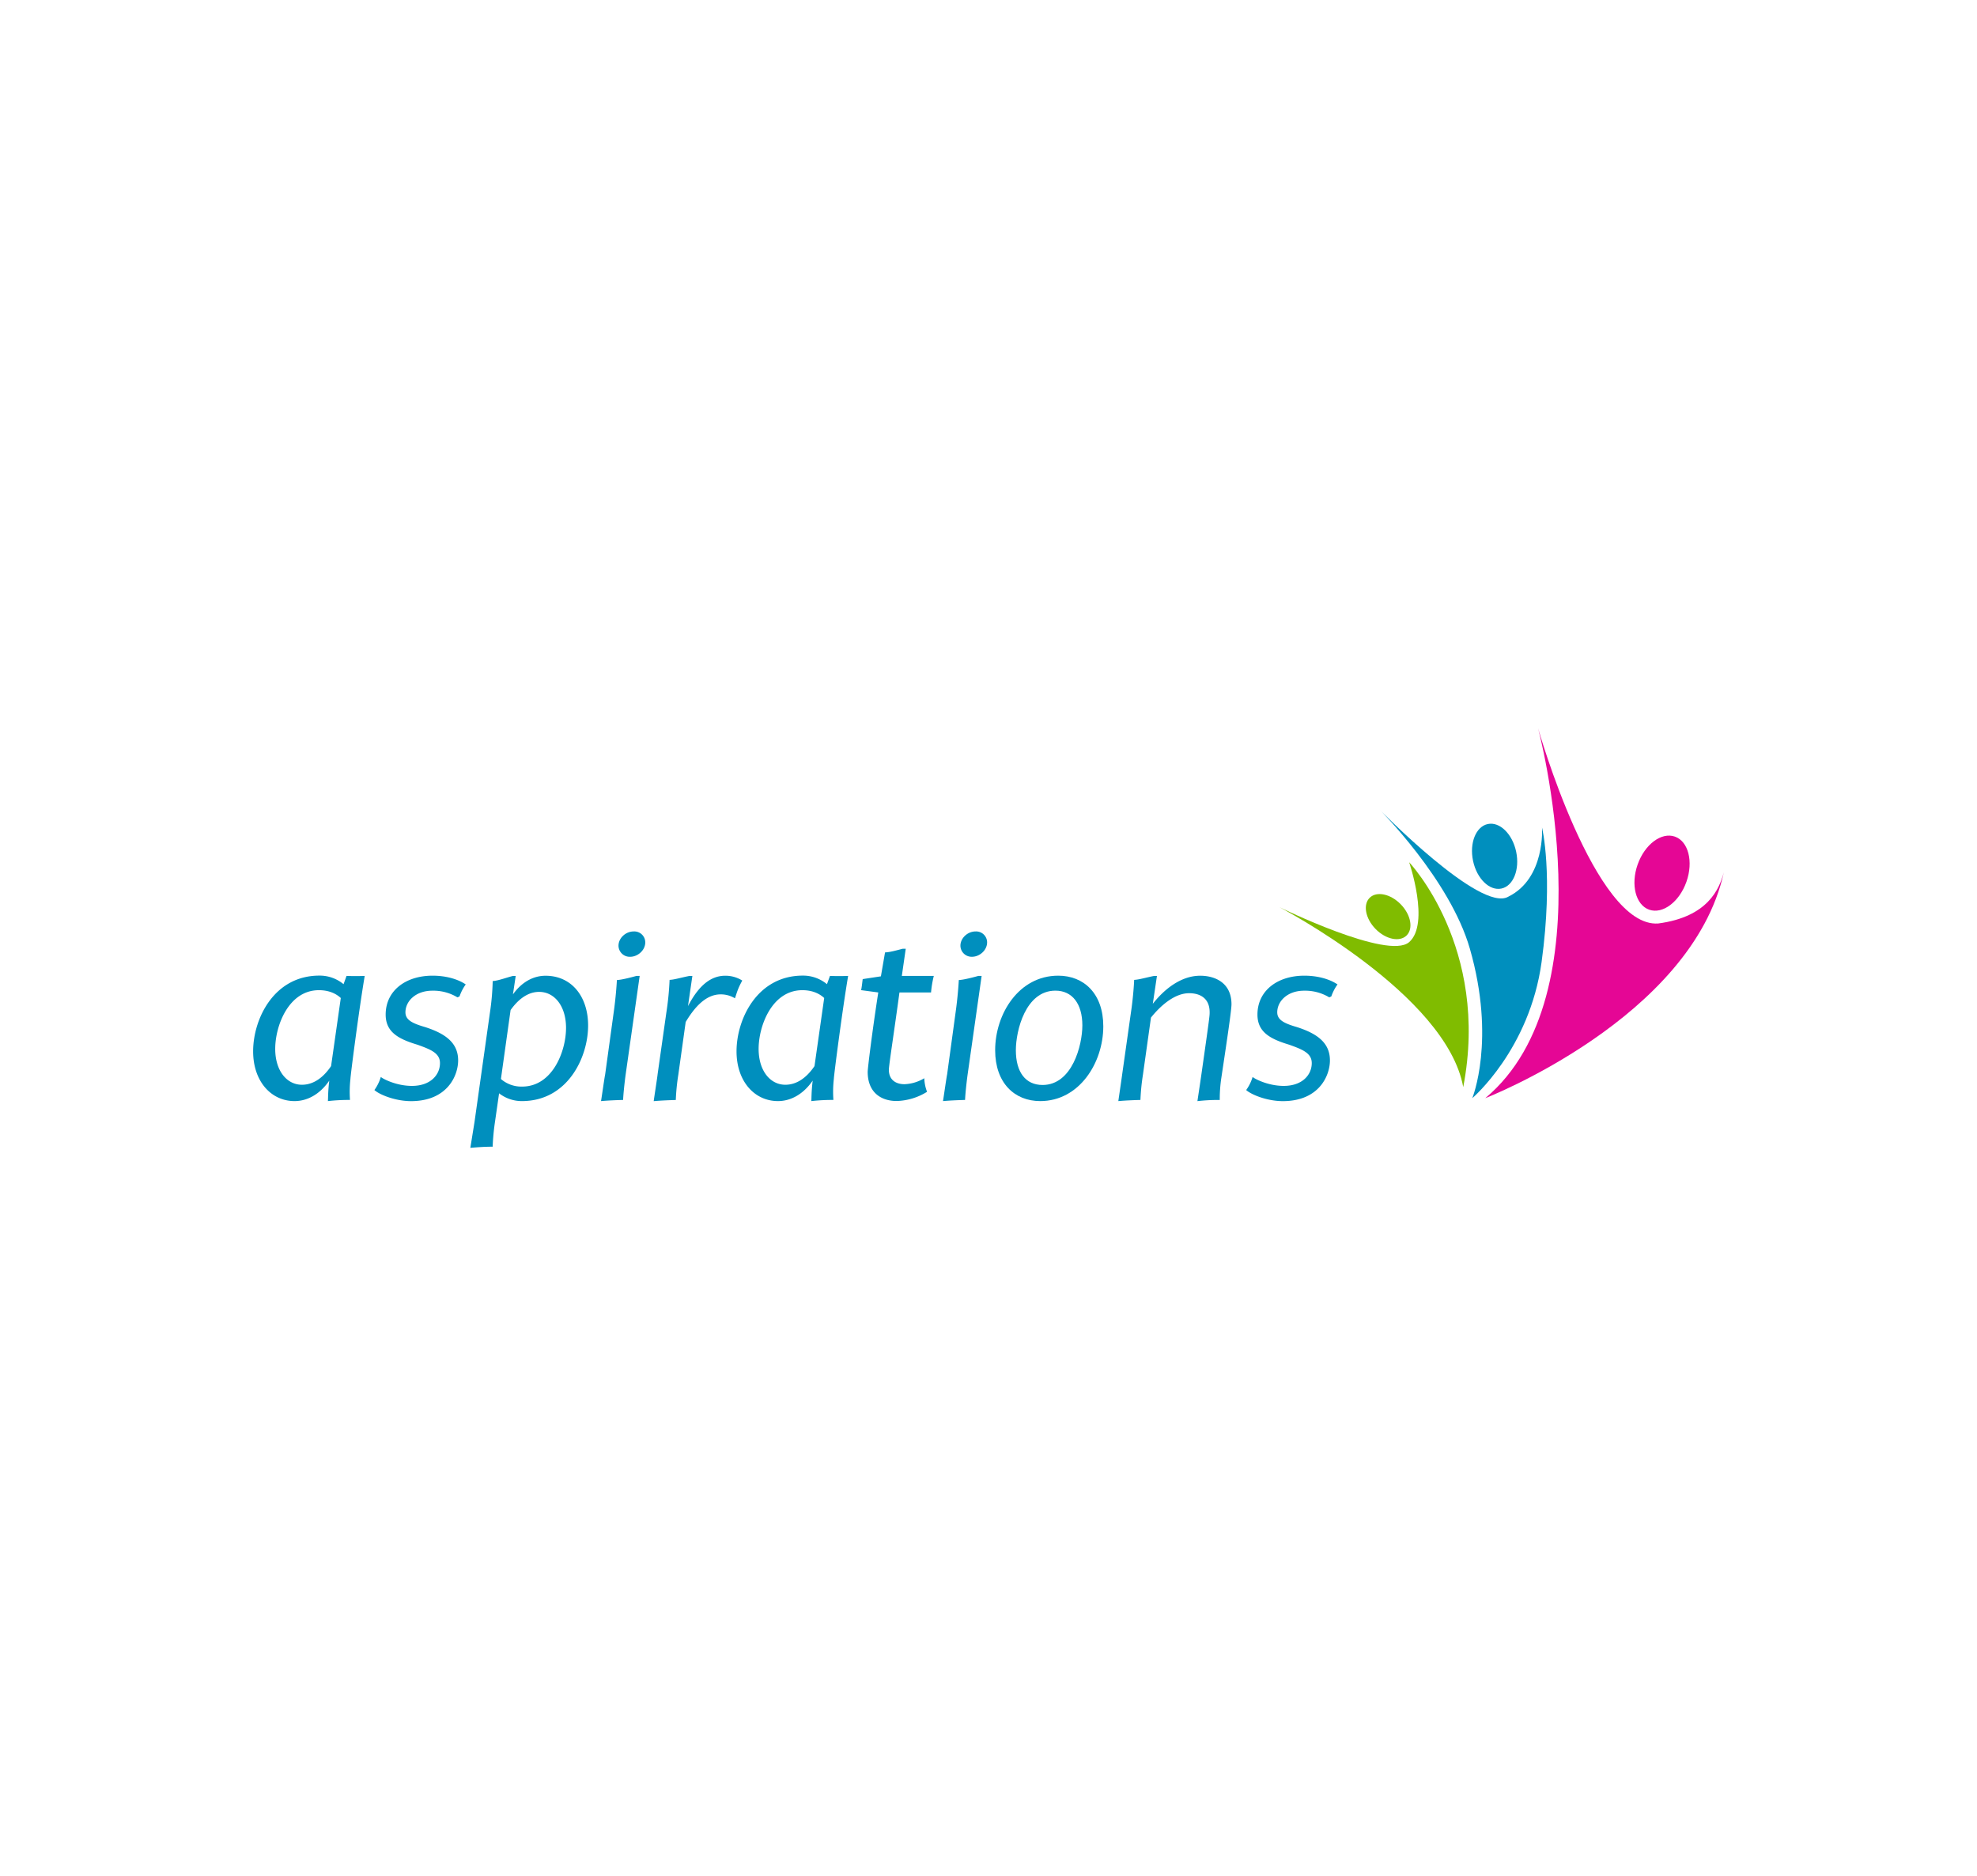 <svg id="aspirations-care" xmlns="http://www.w3.org/2000/svg" viewBox="0 0 1152 1093"><defs><style>.cls-1{fill:#008fbe;}.cls-2{fill:#e50695;}.cls-3{fill:#80bc00;}</style></defs><path class="cls-1" d="M201.93,568.6c3.35.13,7.11.13,10.59,0-3.48,20.64-8.31,58.18-8.31,59.92a67.16,67.16,0,0,0-.27,12.34,109.66,109.66,0,0,0-12.87.67c.14-1.34,0-5.5.81-11.93-5.63,8.17-13,11.93-20.25,11.93-13.67,0-24.13-11.53-24.13-29,0-18.63,11.93-44.11,38.61-44.11a21.79,21.79,0,0,1,14.08,5Zm-3.35,12.87c-2-1.88-6-4.56-12.74-4.56-17.69,0-25.47,20.78-25.47,34.19,0,12.87,6.84,20.91,15.55,20.91,6.3,0,12.07-3.62,17-10.86Z"/><path class="cls-1" d="M218.16,635.09a25.44,25.44,0,0,0,3.75-7.64c1.07,1.07,9,5.23,18.1,5.23,11,0,16.36-6.57,16.36-13.27,0-5.77-5.23-7.91-13.14-10.73-11.13-3.35-18.5-7.37-18.5-17.56,0-13.81,11.52-22.66,27.34-22.66,7.24,0,14.35,1.75,19.31,5.1a26.94,26.94,0,0,0-3.62,7l-1.21.53a27.12,27.12,0,0,0-14.61-3.88c-9.79,0-15.69,6.16-15.69,12.6,0,4.42,4,6.43,11.4,8.58,12.2,3.89,19.31,9.38,19.31,19.44,0,8.85-6.3,23.73-27.49,23.73C230.22,641.53,221.11,637.77,218.16,635.09Z"/><path class="cls-1" d="M304.09,641.53A21.5,21.5,0,0,1,290.82,637l-2.41,16.76a135,135,0,0,0-1.34,14.34c-4.29,0-8.32.27-13,.67l2.42-15,9-63.82a147,147,0,0,0,1.61-18.36c2.95-.14,7.64-1.88,11.66-2.95h1.74l-1.61,10.72c5.37-7.51,12.2-10.86,19-10.86,15.15,0,24.8,12.07,24.8,29C342.7,616.06,330.77,641.53,304.09,641.53Zm-12.2-12.87a18.15,18.15,0,0,0,12.34,4.42c17.83,0,25.6-20.78,25.6-34.18,0-12.88-6.83-21-15.68-21-6,0-11.67,3.62-16.63,10.59Z"/><path class="cls-1" d="M357.59,589.91c1.21-8.44,1.74-16.22,1.88-18.9,2.81-.13,8-1.47,11.39-2.41h1.88l-8.18,57.51c-.54,3.89-1.34,11.13-1.47,14.75-4.16.13-8.18.27-12.87.67.26-1.34,2-13.68,2.41-15.55ZM360.4,551c0-4.42,4.16-8.31,8.85-8.31A6.39,6.39,0,0,1,376,549c0,4.83-4.56,8.45-8.72,8.45A6.54,6.54,0,0,1,360.4,551Z"/><path class="cls-1" d="M388.29,589.91a170.66,170.66,0,0,0,1.88-19c2.95-.14,7.24-1.48,11.53-2.28h1.74l-2.55,17.56c5-9.52,11.67-17.7,21.72-17.7a18.43,18.43,0,0,1,9.92,2.82c-2.95,5.23-3.48,8.31-4.29,10.32a15.88,15.88,0,0,0-8.31-2.28c-8.58,0-15.15,7.38-20.38,16.09l-4.29,30.7a125.23,125.23,0,0,0-1.47,14.75c-4.16.13-8.18.27-12.87.67.26-2.15,2.14-14.08,2.27-15.69Z"/><path class="cls-1" d="M483.62,568.6c3.35.13,7.1.13,10.59,0-3.49,20.64-8.32,58.18-8.32,59.92a66,66,0,0,0-.26,12.34,109.56,109.56,0,0,0-12.87.67c.13-1.34,0-5.5.8-11.93-5.63,8.17-13,11.93-20.24,11.93-13.68,0-24.14-11.53-24.14-29,0-18.63,11.94-44.11,38.62-44.11a21.76,21.76,0,0,1,14.07,5Zm-3.36,12.87c-2-1.88-6-4.56-12.73-4.56-17.7,0-25.48,20.78-25.48,34.19,0,12.87,6.84,20.91,15.56,20.91,6.3,0,12.06-3.62,17-10.86Z"/><path class="cls-1" d="M524.11,578.25c-2.82,21-6.17,42.5-6.17,45,0,6,4.15,8.44,9.11,8.44a24,24,0,0,0,11.53-3.48,24.52,24.52,0,0,0,1.61,7.91,35.26,35.26,0,0,1-17.69,5.36c-9.25,0-16.9-5.1-16.9-17,0-2,2.69-23.86,6.17-46.25l-10-1.34c.4-1.74.67-4.56.93-6.44l10.6-1.61,2.41-13.94c3-.13,6.17-1.07,10.32-2.14h1.75l-2.28,15.82h18.63a62.29,62.29,0,0,0-1.61,9.65Z"/><path class="cls-1" d="M556.82,589.91c1.21-8.44,1.74-16.22,1.88-18.9,2.81-.13,8-1.47,11.39-2.41H572l-8.18,57.51c-.54,3.89-1.34,11.13-1.47,14.75-4.16.13-8.18.27-12.87.67.26-1.34,2-13.68,2.41-15.55ZM559.64,551c0-4.42,4.15-8.31,8.84-8.31a6.39,6.39,0,0,1,6.71,6.3c0,4.83-4.56,8.45-8.72,8.45A6.53,6.53,0,0,1,559.64,551Z"/><path class="cls-1" d="M616.61,568.46c15,0,26.28,10.46,26.28,29.5,0,21.18-13.94,43.57-36.74,43.57-15,0-26.27-10.59-26.27-29.63C579.88,590.72,593.69,568.46,616.61,568.46ZM615,577.18c-17.43,0-23.06,23.32-23.06,34.72,0,12.74,5.63,20.24,15.56,20.24,17.29,0,23.19-23.19,23.19-34.72C630.69,584.82,624.79,577.18,615,577.18Z"/><path class="cls-1" d="M659,589.91c1.47-9.78,1.88-18.63,1.88-19,2.95-.14,7.37-1.48,11.53-2.28h1.74l-2.41,16.22c6.83-8.72,16.62-16.36,27.61-16.36,8.72,0,18.24,4.16,18.24,16.63,0,3.21-2.28,18.77-5.9,42.76a83.83,83.83,0,0,0-.94,13,105,105,0,0,0-13,.67c0-.13,2-13.27,2.28-15.42,5-35,4.83-34.45,4.83-36.33,0-8.45-5.9-11.13-11.93-11.13-8.72,0-17,7.64-22.26,14.21L666,626.11a127.49,127.49,0,0,0-1.47,14.75c-4.16.13-8.18.27-12.87.67,0-.13,2-13.68,2.27-15.82Z"/><path class="cls-1" d="M726.15,635.09a25.21,25.21,0,0,0,3.75-7.64c1.07,1.07,9,5.23,18.1,5.23,11,0,16.36-6.57,16.36-13.27,0-5.77-5.23-7.91-13.14-10.73-11.13-3.35-18.5-7.37-18.5-17.56,0-13.81,11.53-22.66,27.35-22.66,7.24,0,14.34,1.75,19.3,5.1a26.94,26.94,0,0,0-3.62,7l-1.2.53a27.19,27.19,0,0,0-14.62-3.88c-9.78,0-15.68,6.16-15.68,12.6,0,4.42,4,6.43,11.39,8.58,12.2,3.89,19.31,9.38,19.31,19.44,0,8.85-6.3,23.73-27.49,23.73C738.21,641.53,729.1,637.77,726.15,635.09Z"/><path class="cls-2" d="M865.48,639.83s120.32-46.67,139-131.61c-2.65,9.77-9.24,26-38.26,29.83-36.91,2.63-70-113.79-70-113.79S938,579.26,865.48,639.83Z"/><ellipse class="cls-2" cx="968.42" cy="508.67" rx="22.57" ry="15.08" transform="translate(167.14 1253.34) rotate(-70.61)"/><path class="cls-1" d="M857.9,639.83s33.43-28.41,40.4-79.41.23-78.32.23-78.32,2.11,29.63-19.63,40.33c-16.22,9.61-75.29-51-75.29-51s41.28,40.89,52.89,81.32C871.78,606,857.9,639.83,857.9,639.83Z"/><ellipse class="cls-1" cx="870.9" cy="498.93" rx="12.84" ry="19.21" transform="translate(-83.94 189.61) rotate(-11.86)"/><path class="cls-3" d="M852.63,633.38c15.68-81.45-31.51-131-31.51-131s12.26,35.81,0,46.53-75.58-20.35-75.58-20.35S842.78,579.14,852.63,633.38Z"/><ellipse class="cls-3" cx="808.87" cy="534.03" rx="10.27" ry="15.37" transform="translate(-143.26 715.45) rotate(-44.22)"/></svg>